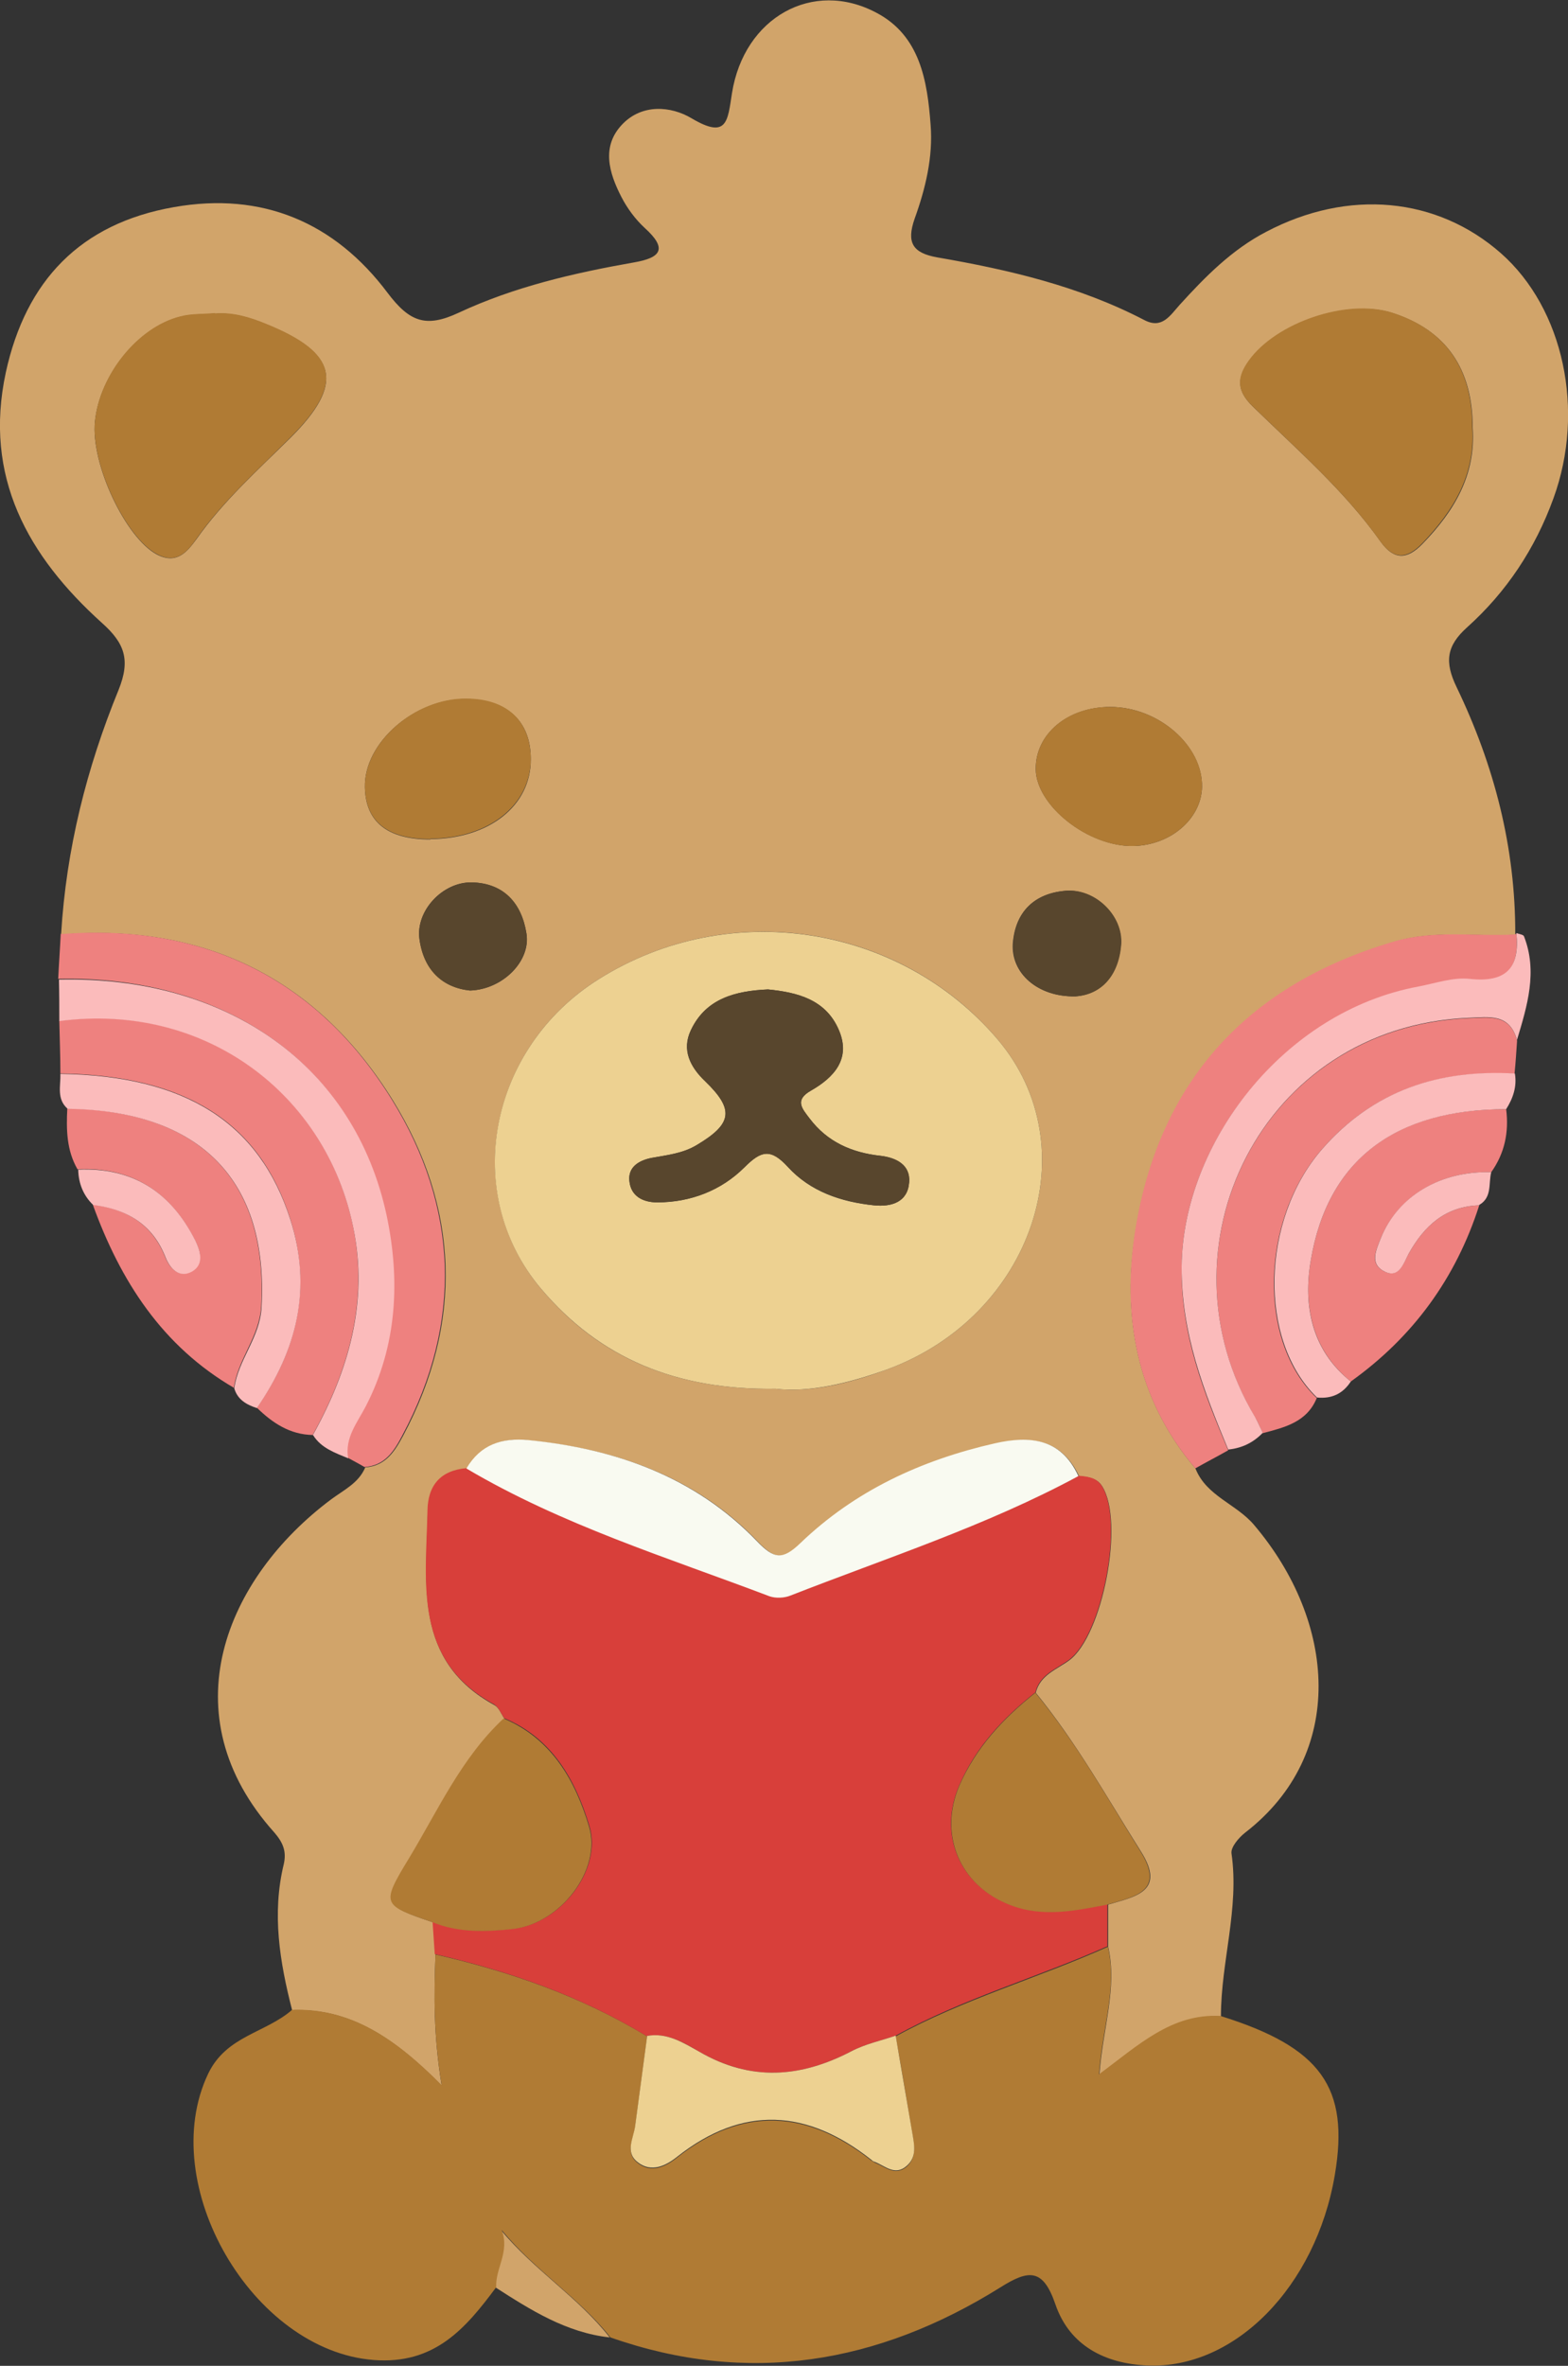 <svg viewBox="0 0 43.1 64.99" xmlns="http://www.w3.org/2000/svg" id="Layer_2">
  <rect x="0" y="0" width="43.1" height="64.99" fill="#333333" stroke="none"/>
  <defs>
    <style>
      .cls-1 {
        fill: #f9faf1;
      }

      .cls-2 {
        fill: #d83f3a;
      }

      .cls-3 {
        fill: #fbbbbb;
      }

      .cls-4 {
        isolation: isolate;
      }

      .cls-5 {
        fill: #edd191;
      }

      .cls-6 {
        fill: #58462d;
      }

      .cls-7 {
        fill: #d1a46a;
      }

      .cls-8 {
        fill: #b07b34;
      }

      .cls-9 {
        fill: #ee817f;
      }
    </style>
  </defs>
  <g class="cls-4" id="theodore_x5F_sticker_x5F_sheet">
    <g id="theodore_cutline_xA0_Image">
      <g>
        <path d="M13.62,62.83c-.03-.51.38-.97.15-1.57.92,1.11,2.13,1.85,2.99,2.95-1.19-.13-2.17-.75-3.15-1.38Z" class="cls-7"></path>
        <g>
          <path d="M1.68,25.66c.14-2.33.7-4.56,1.58-6.71.33-.82.17-1.28-.46-1.84C.77,15.28-.46,13.1.16,10.23c.55-2.52,2.05-4.09,4.62-4.54,2.43-.43,4.42.42,5.87,2.35.61.81,1.06.97,1.96.55,1.52-.71,3.16-1.09,4.81-1.38.76-.13.93-.38.3-.95-.26-.24-.48-.54-.64-.85-.34-.66-.56-1.39.03-2,.54-.56,1.33-.5,1.9-.16.98.58.99.08,1.11-.69.33-2.08,2.22-3.14,3.97-2.21,1.2.63,1.4,1.87,1.49,3.08.07.88-.14,1.75-.44,2.58-.23.66-.05.94.62,1.06,1.97.34,3.9.79,5.69,1.72.49.26.71-.12.98-.42.7-.77,1.43-1.51,2.37-2,2.26-1.19,4.7-.96,6.46.59,1.72,1.52,2.32,4.32,1.44,6.73-.5,1.38-1.29,2.57-2.37,3.54-.57.51-.63.95-.29,1.65,1.03,2.14,1.62,4.4,1.61,6.8-1.1.06-2.21-.14-3.31.19-4,1.18-6.45,3.8-7.12,7.9-.39,2.36.01,4.65,1.64,6.57.3.76,1.12.97,1.61,1.55,2.26,2.66,2.55,6.29-.24,8.45-.18.14-.4.4-.38.57.22,1.52-.29,2.98-.29,4.48-1.35-.07-2.28.82-3.34,1.6.09-1.28.5-2.37.24-3.52v-1.15c.73-.22,1.6-.35.9-1.46-.93-1.48-1.78-3-2.89-4.36.12-.49.58-.64.92-.89.92-.68,1.53-3.82.9-4.79-.14-.22-.39-.25-.63-.27-.49-1.03-1.33-1.11-2.3-.89-2.01.46-3.84,1.31-5.34,2.74-.49.47-.72.44-1.19-.05-1.7-1.78-3.88-2.54-6.28-2.78-.75-.08-1.32.11-1.71.78-.72.05-1.07.47-1.08,1.17-.04,1.99-.4,4.1,1.83,5.32.13.07.19.25.28.38-1.17,1.08-1.8,2.52-2.6,3.84-.77,1.26-.74,1.28.64,1.75.02.3.04.59.06.89-.04,1.09-.06,2.18.17,3.59-1.28-1.29-2.5-2.13-4.11-2.07-.34-1.32-.56-2.65-.23-4.01.08-.35-.02-.59-.25-.86-2.93-3.25-1.34-7,1.55-9.16.35-.26.76-.45.94-.88.56-.04.81-.44,1.04-.87,1.67-3.13,1.53-6.28-.28-9.21-2.05-3.31-5.15-4.88-9.1-4.56ZM21.32,38.15c.92.11,2.01-.14,3.06-.53,4.01-1.47,5.56-6.11,3.04-9.07-2.7-3.18-7.39-3.89-10.95-1.66-3.04,1.9-3.8,5.89-1.6,8.51,1.61,1.92,3.73,2.79,6.45,2.75ZM40.48,11.75c0-1.63-.74-2.68-2.2-3.15-1.24-.4-3.2.27-3.95,1.32-.32.45-.35.8.1,1.24,1.22,1.19,2.52,2.31,3.52,3.72.36.5.72.51,1.16.05.86-.89,1.46-1.88,1.37-3.18ZM5.91,8.61c-.32.03-.64.01-.95.09-1.16.29-2.22,1.6-2.35,2.88-.12,1.16.84,3.19,1.7,3.65.55.29.84-.08,1.09-.42.74-1.05,1.69-1.9,2.59-2.79,1.48-1.48,1.3-2.32-.69-3.12-.44-.18-.9-.32-1.39-.28ZM11.83,23.05c1.62-.01,2.77-.92,2.76-2.2,0-1.04-.65-1.64-1.78-1.65-1.41-.01-2.81,1.2-2.78,2.43.02.95.62,1.43,1.8,1.43ZM30.52,19.42c-1.17,0-2.06.74-2.05,1.71.01,1,1.44,2.13,2.68,2.11,1.03-.02,1.87-.75,1.89-1.62.02-1.14-1.2-2.2-2.52-2.2ZM29.56,27.37c.71-.05,1.18-.57,1.25-1.42.06-.79-.71-1.54-1.52-1.48-.86.07-1.38.58-1.45,1.44-.06.82.68,1.48,1.71,1.46ZM12.92,27.21c.91-.03,1.68-.82,1.55-1.57-.13-.82-.62-1.38-1.5-1.4-.8-.02-1.55.78-1.44,1.56.12.84.63,1.33,1.39,1.41Z" class="cls-7"></path>
          <path d="M30.45,53.46c.27,1.14-.15,2.24-.24,3.52,1.06-.78,1.99-1.68,3.34-1.6,2.76.86,3.55,1.96,3.14,4.37-.52,3.06-2.75,5.34-5.16,5.23-1.15-.05-2.13-.54-2.52-1.68-.34-.99-.73-.96-1.52-.46-3.35,2.09-6.92,2.7-10.71,1.37-.86-1.09-2.07-1.83-2.99-2.95.23.6-.18,1.06-.15,1.57-.84,1.13-1.69,2.13-3.37,2-3.34-.26-5.99-4.83-4.55-7.86.5-1.05,1.58-1.12,2.31-1.76,1.61-.05,2.83.78,4.11,2.07-.23-1.41-.21-2.5-.17-3.59,2.05.47,4.01,1.15,5.82,2.25-.11.82-.22,1.65-.33,2.47-.04.34-.29.72.06,1,.38.31.79.1,1.09-.14,1.81-1.43,3.58-1.31,5.34.08.03.02.07.04.1.06.28.11.55.38.87.11.28-.25.21-.58.16-.89-.15-.9-.3-1.8-.46-2.69,1.86-1.02,3.91-1.6,5.83-2.46Z" class="cls-8"></path>
          <path d="M32.85,40.33c-1.63-1.92-2.02-4.21-1.64-6.57.67-4.1,3.12-6.73,7.12-7.9,1.1-.32,2.21-.13,3.31-.19,0,0,.04-.02.04-.02.09.95-.27,1.37-1.28,1.26-.46-.05-.94.12-1.41.21-3.73.69-6.49,4.32-6.51,7.69-.02,1.85.6,3.42,1.28,5.03-.3.17-.61.33-.91.5Z" class="cls-9"></path>
          <path d="M1.68,25.66c3.95-.31,7.06,1.25,9.1,4.56,1.81,2.93,1.95,6.09.28,9.21-.23.44-.48.83-1.04.87-.15-.09-.31-.17-.47-.26-.1-.57.25-.99.49-1.44.86-1.67.95-3.46.57-5.22-.88-4.12-4.38-6.59-9.01-6.49.02-.42.05-.83.07-1.25Z" class="cls-9"></path>
          <path d="M8.6,39.42c-.63-.01-1.11-.33-1.54-.75,1.1-1.58,1.52-3.27.92-5.18-.84-2.65-2.87-3.95-6.32-4,0-.48-.02-.97-.03-1.45,4.03-.53,7.34,2.02,8.08,5.67.41,2.04-.12,3.92-1.11,5.7Z" class="cls-9"></path>
          <path d="M36.2,38.39c-.27.68-.89.82-1.49.98-.07-.14-.12-.29-.21-.43-2.79-4.66.17-10.73,5.87-10.97.56-.02,1.14-.13,1.33.62-.02.3-.04.61-.07.91-2.09-.12-3.89.46-5.31,2.09-1.67,1.93-1.76,5.25-.13,6.81Z" class="cls-9"></path>
          <path d="M40.66,33.11c-.64,2-1.82,3.62-3.53,4.84-1.08-.87-1.31-2.1-1.1-3.33.47-2.78,2.34-4.16,5.37-4.15.08.63-.04,1.21-.41,1.73-1.38-.04-2.55.65-3.03,1.8-.13.33-.34.72.1.93.4.19.52-.24.66-.49.43-.77,1.01-1.3,1.94-1.33Z" class="cls-9"></path>
          <path d="M6.44,38.13c-1.98-1.15-3.13-2.94-3.89-5.04.92.12,1.63.53,1.99,1.44.12.3.37.59.73.39.34-.19.24-.56.09-.85-.67-1.32-1.72-2.02-3.23-1.95-.3-.52-.31-1.09-.28-1.67,3.66.06,5.52,1.98,5.33,5.44-.05.84-.64,1.44-.75,2.23Z" class="cls-9"></path>
          <path d="M41.7,28.58c-.2-.75-.77-.64-1.33-.62-5.7.24-8.66,6.32-5.87,10.97.08.14.14.29.21.43-.26.27-.57.42-.95.46-.67-1.61-1.29-3.18-1.28-5.03.03-3.36,2.78-7,6.51-7.69.47-.09.95-.26,1.41-.21,1.01.11,1.38-.31,1.28-1.26.07.03.19.04.21.09.38.97.09,1.91-.19,2.84Z" class="cls-3"></path>
          <path d="M8.6,39.42c.99-1.78,1.53-3.67,1.11-5.7-.74-3.65-4.06-6.2-8.08-5.67,0-.38,0-.76-.01-1.14,4.63-.11,8.13,2.36,9.01,6.49.37,1.76.29,3.55-.57,5.22-.23.45-.59.87-.49,1.44-.36-.15-.74-.28-.96-.63Z" class="cls-3"></path>
          <path d="M6.44,38.13c.11-.79.71-1.39.75-2.23.19-3.46-1.67-5.39-5.33-5.44-.31-.27-.19-.63-.2-.96,3.45.05,5.47,1.35,6.32,4,.61,1.9.18,3.59-.92,5.18-.28-.09-.53-.23-.62-.54Z" class="cls-3"></path>
          <path d="M41.4,30.47c-3.03,0-4.9,1.37-5.37,4.15-.21,1.23.01,2.46,1.1,3.33-.22.34-.53.48-.93.44-1.62-1.56-1.54-4.88.13-6.81,1.42-1.63,3.22-2.21,5.31-2.09.06.36-.05.68-.24.98Z" class="cls-3"></path>
          <path d="M2.14,32.13c1.51-.07,2.56.62,3.23,1.95.14.29.25.65-.09.85-.36.2-.61-.09-.73-.39-.36-.92-1.07-1.32-1.99-1.44-.27-.26-.4-.59-.41-.96Z" class="cls-3"></path>
          <path d="M40.66,33.11c-.93.03-1.51.56-1.94,1.33-.14.26-.26.69-.66.49-.43-.21-.23-.6-.1-.93.47-1.15,1.64-1.84,3.03-1.8-.08.31.03.69-.33.9Z" class="cls-3"></path>
          <path d="M30.45,53.46c-1.93.86-3.98,1.44-5.83,2.46-.41.14-.84.23-1.22.43-1.4.73-2.76.83-4.18.01-.42-.24-.89-.54-1.45-.43-1.81-1.1-3.77-1.78-5.82-2.25-.02-.3-.04-.59-.06-.89.72.3,1.48.27,2.22.19,1.31-.14,2.45-1.63,2.09-2.82-.38-1.26-1.02-2.41-2.34-2.96-.09-.13-.16-.31-.28-.38-2.23-1.22-1.87-3.33-1.83-5.32.01-.7.36-1.11,1.08-1.17,2.62,1.54,5.51,2.44,8.33,3.51.17.06.41.05.58-.02,2.66-1.04,5.38-1.92,7.91-3.28.24.02.49.05.63.27.63.97.02,4.11-.9,4.79-.34.25-.8.4-.92.89-.88.7-1.63,1.49-2.09,2.55-.59,1.35,0,2.75,1.39,3.28.91.35,1.79.16,2.68-.01v1.15Z" class="cls-2"></path>
          <path d="M21.32,38.15c-2.72.04-4.83-.83-6.45-2.75-2.21-2.62-1.44-6.61,1.6-8.51,3.56-2.23,8.25-1.51,10.95,1.66,2.52,2.96.97,7.6-3.04,9.07-1.05.38-2.14.64-3.06.53ZM21.11,27.18c-.9.04-1.71.25-2.12,1.12-.26.54-.02,1.01.39,1.4.81.78.75,1.17-.22,1.75-.39.24-.83.28-1.26.36-.34.07-.64.25-.6.63.04.42.37.59.77.59.92,0,1.75-.33,2.39-.96.46-.46.72-.54,1.2-.01.61.67,1.46.96,2.36,1.05.49.05.93-.09.97-.63.04-.48-.36-.68-.79-.73-.79-.09-1.46-.38-1.95-1.03-.2-.26-.42-.5.04-.76.63-.36,1.11-.87.77-1.66-.36-.85-1.15-1.04-1.95-1.12Z" class="cls-5"></path>
          <path d="M29.64,40.55c-2.52,1.36-5.25,2.24-7.91,3.28-.17.07-.41.08-.58.02-2.82-1.07-5.71-1.96-8.33-3.51.39-.66.97-.85,1.71-.78,2.4.24,4.58,1.01,6.28,2.78.47.49.7.52,1.19.05,1.5-1.44,3.32-2.28,5.34-2.74.97-.22,1.82-.14,2.3.89Z" class="cls-1"></path>
          <path d="M40.47,11.74c.09,1.3-.51,2.28-1.37,3.18-.44.46-.8.45-1.16-.05-1-1.41-2.3-2.53-3.52-3.72-.44-.43-.42-.79-.1-1.24.75-1.05,2.7-1.72,3.95-1.32,1.46.47,2.2,1.52,2.2,3.15Z" class="cls-8"></path>
          <path d="M5.91,8.61c.49-.04.95.1,1.39.28,1.99.8,2.17,1.64.69,3.12-.9.9-1.85,1.74-2.59,2.79-.24.34-.54.72-1.09.42-.86-.46-1.82-2.49-1.7-3.65.13-1.28,1.18-2.59,2.35-2.88.3-.08.63-.06.95-.09Z" class="cls-8"></path>
          <path d="M30.44,52.32c-.89.17-1.78.36-2.68.01-1.38-.53-1.97-1.93-1.39-3.28.46-1.05,1.21-1.85,2.09-2.55,1.11,1.35,1.97,2.88,2.89,4.36.69,1.11-.17,1.24-.91,1.46Z" class="cls-8"></path>
          <path d="M13.85,47.21c1.32.56,1.96,1.7,2.34,2.96.36,1.19-.78,2.67-2.09,2.82-.74.08-1.5.11-2.22-.19-1.38-.47-1.41-.48-.64-1.75.8-1.32,1.44-2.76,2.6-3.84Z" class="cls-8"></path>
          <path d="M11.83,23.05c-1.17,0-1.78-.47-1.8-1.43-.02-1.22,1.37-2.44,2.78-2.43,1.12,0,1.77.61,1.78,1.65,0,1.27-1.14,2.19-2.76,2.2Z" class="cls-8"></path>
          <path d="M30.52,19.42c1.33,0,2.55,1.07,2.52,2.2-.02.87-.86,1.6-1.89,1.62-1.23.03-2.67-1.1-2.68-2.11-.01-.97.88-1.72,2.05-1.71Z" class="cls-8"></path>
          <path d="M29.56,27.37c-1.03.02-1.77-.64-1.71-1.46.06-.86.58-1.37,1.45-1.44.8-.07,1.58.68,1.52,1.48-.07.85-.54,1.37-1.25,1.42Z" class="cls-6"></path>
          <path d="M12.92,27.21c-.77-.08-1.28-.57-1.39-1.41-.11-.78.64-1.57,1.44-1.56.89.02,1.37.58,1.5,1.4.12.75-.65,1.54-1.55,1.57Z" class="cls-6"></path>
          <path d="M17.77,55.93c.56-.11,1.02.19,1.45.43,1.41.82,2.78.72,4.18-.01.38-.2.81-.29,1.22-.43.15.9.31,1.8.46,2.69.05.31.13.64-.16.89-.32.28-.59,0-.87-.11-.04-.01-.07-.03-.1-.06-1.76-1.39-3.53-1.51-5.34-.08-.3.24-.71.45-1.09.14-.35-.28-.1-.66-.06-1,.11-.82.22-1.65.33-2.47Z" class="cls-5"></path>
          <path d="M21.11,27.18c.8.08,1.59.27,1.95,1.12.33.79-.14,1.3-.77,1.66-.46.26-.24.49-.04.76.49.65,1.16.95,1.95,1.03.44.05.83.25.79.73-.04.54-.48.68-.97.63-.9-.1-1.75-.39-2.36-1.05-.48-.52-.74-.45-1.2.01-.64.64-1.47.95-2.39.96-.4,0-.73-.17-.77-.59-.04-.38.26-.56.6-.63.43-.08.86-.12,1.26-.36.97-.58,1.03-.97.22-1.75-.41-.39-.64-.86-.39-1.4.41-.87,1.22-1.08,2.12-1.12Z" class="cls-6"></path>
        </g>
      </g>
    </g>
  </g>
</svg>